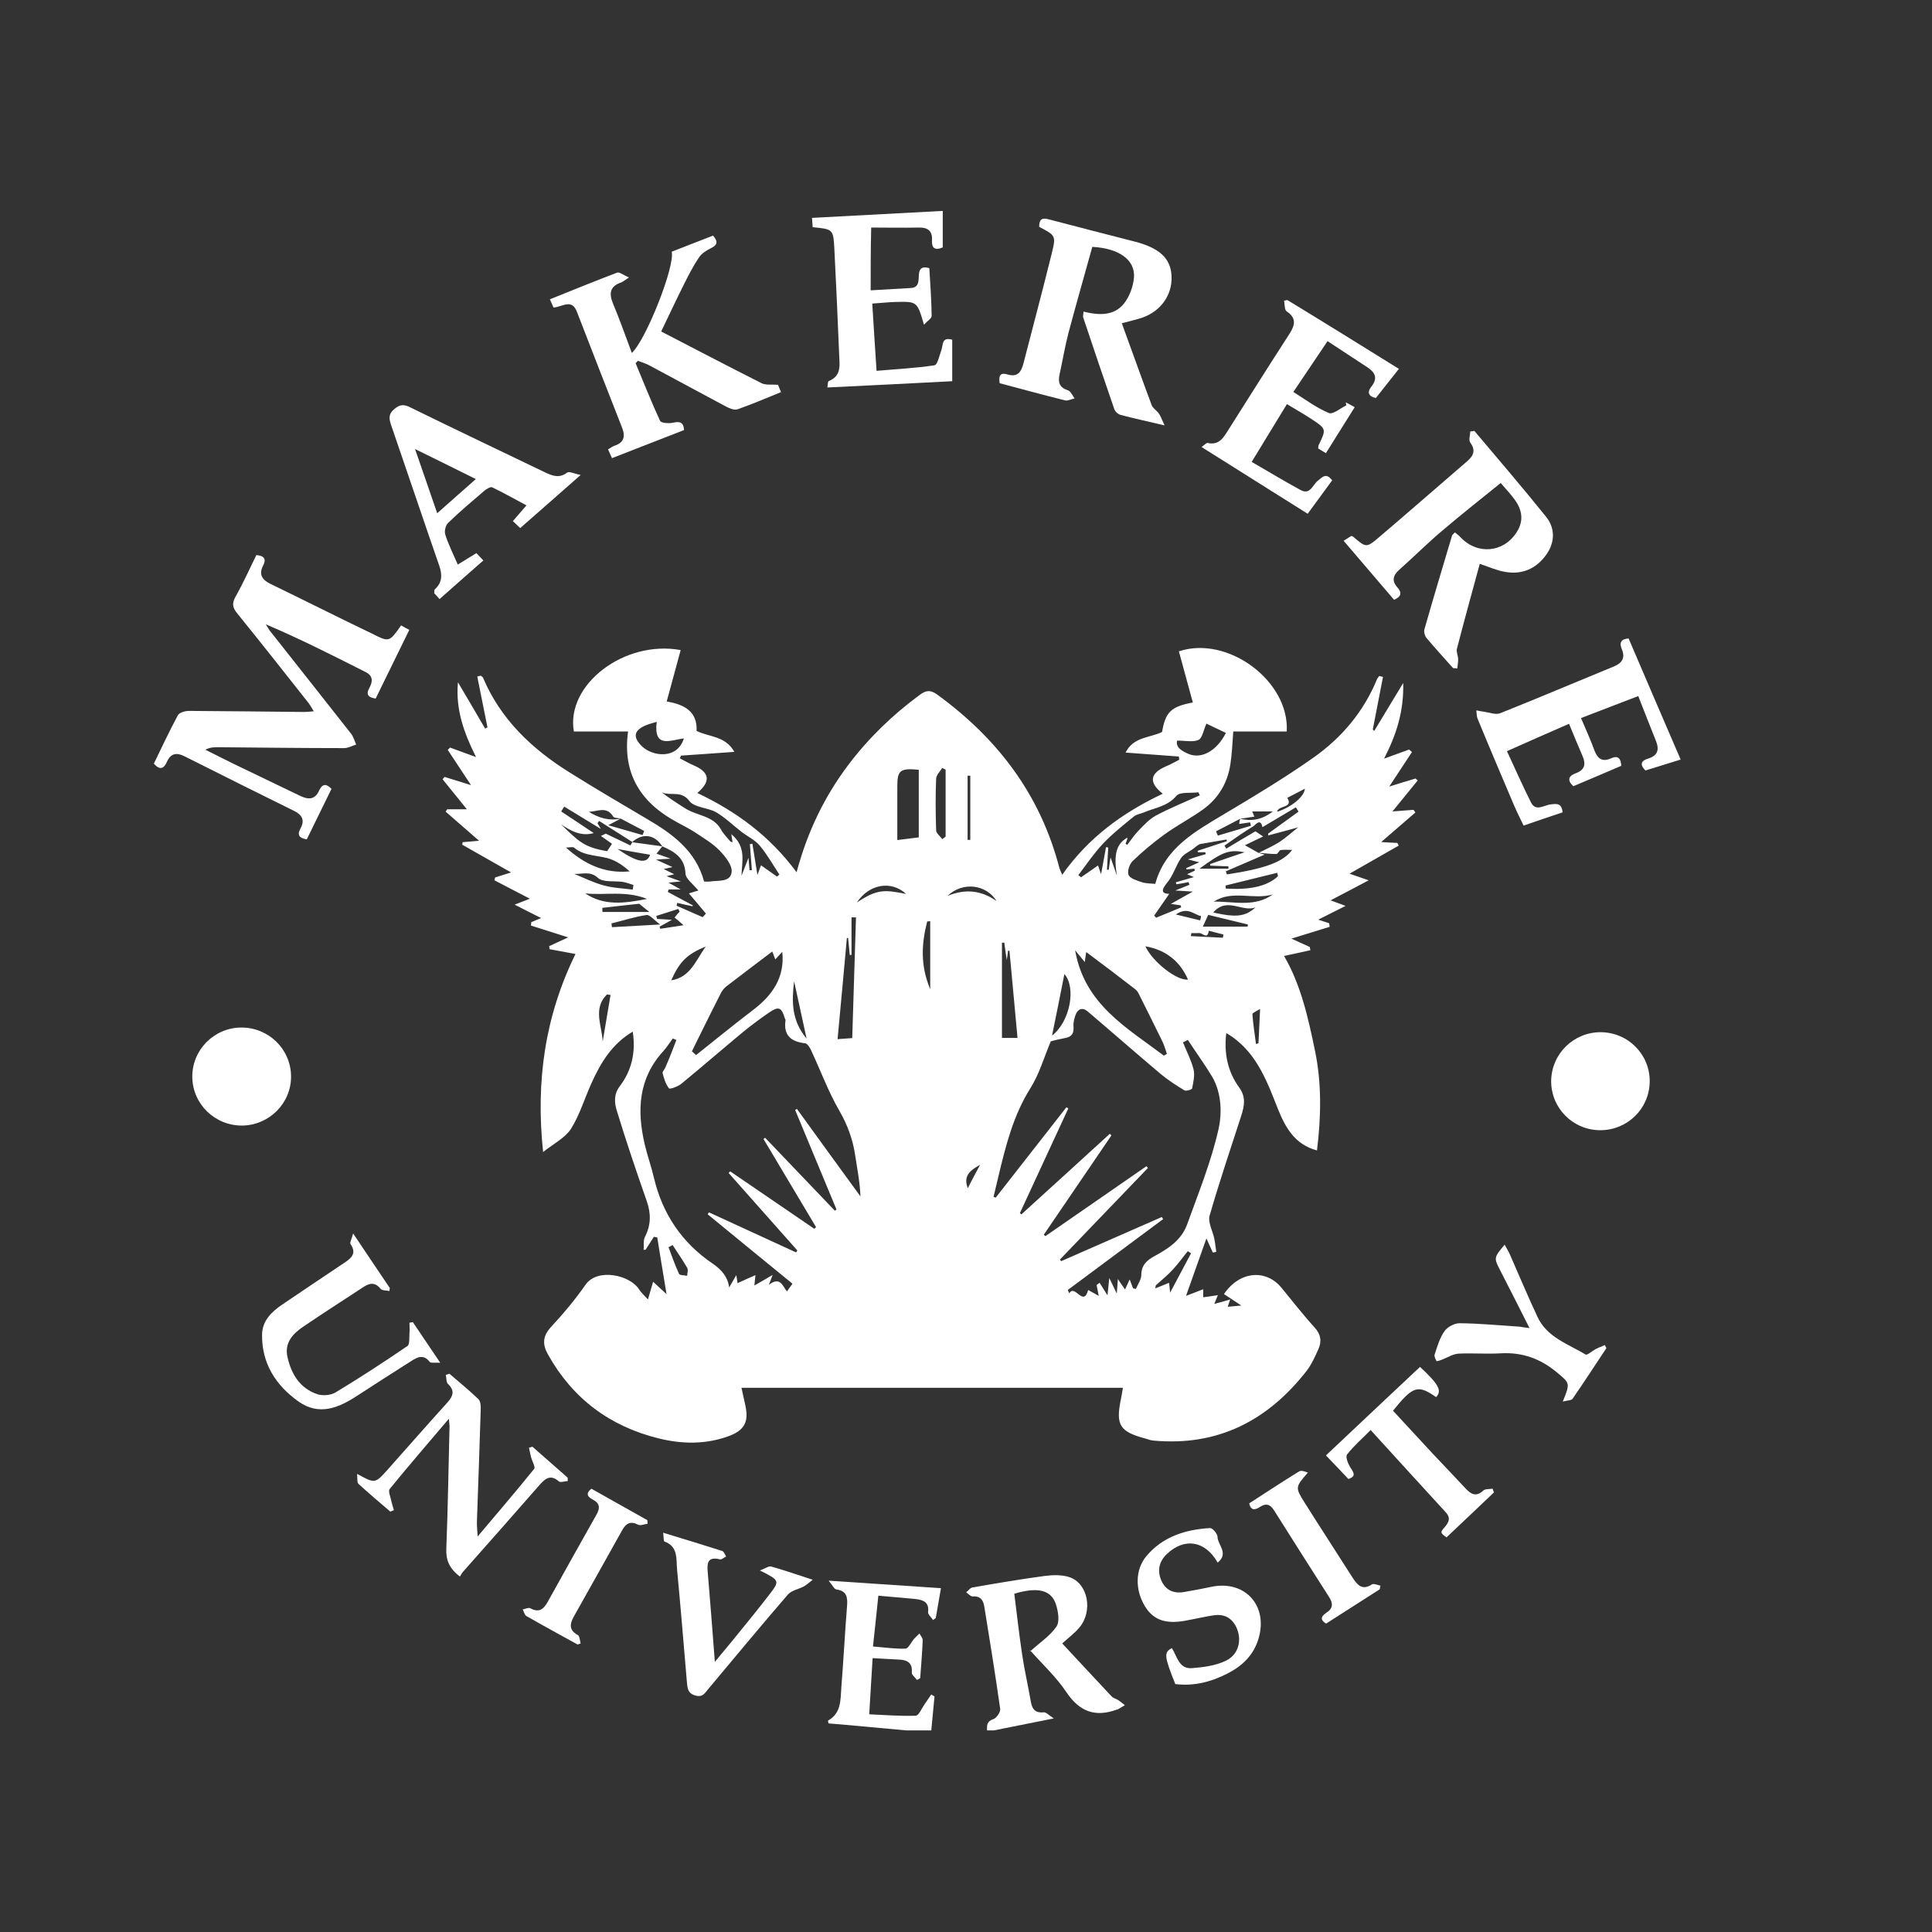 <?xml version="1.0" encoding="utf-8"?>
<!-- Generator: Adobe Illustrator 27.9.0, SVG Export Plug-In . SVG Version: 6.00 Build 0)  -->
<svg version="1.1" id="Layer_1" xmlns="http://www.w3.org/2000/svg" xmlns:xlink="http://www.w3.org/1999/xlink" x="0px" y="0px"
	 viewBox="0 0 1080 1080" style="enable-background:new 0 0 1080 1080;" xml:space="preserve">
<rect x="0" y="0" width="1080" height="1080" fill="#333333" stroke="none"/>
<style type="text/css">
	.st0{fill:#FFFFFF;}
</style>
<g id="_x34_b0s0u_00000079471839785059269230000012075784206943377071_">
	<g>
		<path class="st0" d="M551.8,967.3c-0.2-2.9-0.1-5.1,3.5-6.3c1.8-0.6,4.1-4,3.8-5.8c-2.7-19.1-5.8-38.2-8.9-57.3
			c-0.6-3.6-2.3-5.8-6.5-5.5c-1.1,0.1-2.4-1.5-3.6-2.3c1.2-0.9,2.2-2.5,3.5-2.7c13.3-2.3,26.7-4.6,40.1-6.4c4.6-0.6,9.7-0.8,14,0.6
			c10.5,3.4,13.5,19,5.6,28.3c-2.6,3.1-5.9,5.5-9.5,8.8c9.2,9.9,18.4,19.8,27.6,29.6c1,1,2.6,1.4,3.9,2.2c1.2,0.8,2.3,1.8,3.5,2.7
			c-1.3,0.8-2.7,1.6-4,2.4c-0.2,0.1-0.4,0-0.6,0.1c-12,4.4-20.8,1.1-28.1-9.8c-5.7-8.5-13.4-15.6-20.3-23.4
			c-0.2-0.3-0.2-0.8,0.1,0.6c5.5-5,11.2-8.7,14.7-13.9c1.9-2.8,0.9-8.5-0.3-12.3c-2.7-8.2-10.2-9.9-23.3-6
			c1.4,11.3,2.7,22.7,4.4,34.1c1.3,8.7,3.3,17.3,4.8,26c0.7,4.1,2.2,6.7,7.2,6.2c1.4-0.2,2.9,1.7,5.7,3.4
			c-12.7,2.5-23.1,4.6-33.5,6.7C554.4,967.3,553.1,967.3,551.8,967.3z"/>
		<path class="st0" d="M506.6,967.3c-12.4-1.1-24.8-2.3-37.2-3.4c-2.1-0.2-4.2-0.3-6.3-0.5c-0.1-0.8-0.3-1.5-0.2-1.6
			c7.4-4.1,6.9-11.5,7.4-18.3c1.2-15.2,2-30.5,3.2-45.7c0.4-4.9-0.1-8.5-6-9.3c-1.2-0.2-2.1-2.3-4.3-4.9c22.2,1.5,42.3,2.8,62.8,4.2
			c-1.1,6.2-2,11.4-2.9,16.7c-0.5,0.4-1,0.7-1.5,1.1c-1-1.5-2.9-3.1-2.8-4.4c0.7-5.4-2.5-6.8-6.7-7.3c-6.8-0.7-13.6-1.2-21.1-1.9
			c-1,9.6-1.9,18.5-3,28.4c6.4,0.5,12.4,1.4,18.2,1.2c1.6-0.1,3.1-3.5,4.7-5.4c1-1.1,2.1-2.1,3.1-3.1c0.6,1.3,1.9,2.6,1.8,3.9
			c-0.3,7.1-0.9,14.1-1.4,21.1c-0.6,0.3-1.2,0.7-1.8,1c-1-1.4-3-2.9-2.9-4.1c0.5-5.6-2.6-7.1-7.3-7.3c-4.5-0.2-9-0.5-14.6-0.8
			c-0.6,10.4-1.2,20.4-1.9,31.4c9,0.4,17.5,1.1,26,0.8c1.7-0.1,3.3-4,4.8-6.2c1.3-1.9,2.6-3.8,3.9-5.7c0.6,0.4,1.2,0.8,1.8,1.1
			c-0.6,6.3-1.2,12.6-1.8,19C516.1,967.3,511.3,967.3,506.6,967.3z"/>
		<path class="st0" d="M351.1,408.9c-10.7,0-20.6,0-30.3,0c-4.6-26.1,28.1-51.3,59.7-45.5c-2.6,9.5-5.1,18.9-7.8,28.7
			c9.4,1.7,17.2,5.2,16.7,16.5c7.1,3.5,16.1,2.7,21.1,11.7c-10.5,0.8-20.1,1.4-29.8,2.1c-0.2,0.5-0.5,1-0.7,1.5
			c2.6,1.3,5.2,2.9,7.9,4c8.8,3.8,9.6,8.9,1.9,15.4c21.8,10.3,40.6,24.1,55.5,44.3c6-22.5,15.5-42.2,28.9-60
			c11.4-15.1,24.8-28,40-39.2c3.5-2.6,6-2.8,9.6-0.2c33.9,24.6,57.8,56.1,68.4,97c0.3,1,0.8,1.9,1.6,3.8
			c14.6-20.8,33.9-34.8,56.2-45.3c-8.1-6.3-7.2-11.5,2-15.4c2.5-1,4.8-2.4,7.2-3.6c-0.1-0.6-0.1-1.2-0.2-1.8
			c-9.6-0.7-19.2-1.4-29.8-2.2c4.4-8.9,13.7-8.2,20.4-11.5c1.9-11.2,5-14.2,17.2-16.5c-2.6-9.6-5.2-19.1-7.8-28.6
			c27.3-9.1,61.9,16.6,60.3,44.8c-9.9,0-19.9,0-29.9,0c-0.5,6.5-0.7,12.5-1.6,18.3c-1.6,10.5-6.7,19.1-15.3,25.3
			c-7,5-14.7,9-21.6,14c-6.2,4.5-12.2,9.5-17.7,14.8c-1.8,1.7-3.2,5.8-2.3,7.8c0.8,2,4.6,3.1,7.2,4c2.2,0.8,4.6,0.7,7.7,1
			c5.5-20.3,22.5-29.4,39-39.3c16.8-10,33.6-20.1,49.6-31.4c15.7-11.1,27.9-25.6,35.3-43.6c0.3-0.7,0.9-1.3,1.3-1.9
			c0.7,0.2,1.4,0.3,2.1,0.5c-1.9,9.8-3.8,19.6-5.7,29.4c0.3,0.3,0.5,0.5,0.8,0.8c5.1-8.4,10.2-16.9,16.2-26.8
			c0.4,15.7-3.7,28.7-10.7,42.3c5.4-2,9.7-3.5,14-5.1c0.5,0.5,1.1,0.9,1.6,1.4c-4.2,6.4-8.4,12.8-12.7,19.3c4.7-1.5,9.7-3,14.7-4.5
			c0.4,0.4,0.8,0.7,1.2,1.1c-4.7,5.8-9.4,11.5-14.1,17.3c3.7-0.3,7.7-0.6,11.8-0.9c0.3,0.5,0.7,1,1,1.5
			c-6.3,5.4-12.6,10.9-19.1,16.5c2.9,0.2,6,0.4,9,0.5c0.3,0.5,0.5,1,0.8,1.5c-9.1,5.2-18.2,10.4-27.5,15.7c3,1,6.1,2.1,10.7,3.7
			c-7.7,4.1-14.2,7.5-21.3,11.2c2.4,0.9,4.5,1.7,8.4,3.1c-6,3-10.8,5.4-15.3,7.7c1.9,0.6,4,1.3,6.1,2c0.1,0.7,0.2,1.3,0.3,2
			c-7,2.2-14,4.3-21.4,6.6c3.5,1.6,6.9,3.1,10.3,4.7c0.1,0.6,0.2,1.2,0.3,1.8c-4.9,1.1-9.8,2.1-14.7,3.2c9.5,16.3,13.5,34.7,17.3,53
			c3.8,18.4,3.4,37,1.1,55.7c-12.3-3.3-17.5-12.5-21.8-23.1c-5.9-14.9-11.4-30.2-25.3-40.2c-1-0.7-2-1.3-3.6-2.3
			c-1.4,11.6,0.9,21.7,7.2,30.4c3.9,5.4,2.9,10.3,1.2,15.7c-6,18.6-12.3,37.1-17.7,55.9c-1.1,3.7,1.7,8.6,2.6,12.9
			c0.5,2.4,0.7,4.9,1.1,7.4c-0.6,0.1-1.2,0.3-1.9,0.4c-1-2.2-2.1-4.5-3.6-7.9c-4.1,11.4-7.6,21.5-11.4,32.1c3-1.1,6.2-2.4,9.6-3.7
			c0,1.5,0,2.9,0,4.5c2.7-0.4,5.2-0.7,8.2-1.2c-0.7,1.8-1.3,3.1-2,4.9c3-0.8,5.6-1.5,8.9-2.5c-0.5,1.5-0.9,2.5-1.4,4.1
			c2.1-0.2,3.9-0.4,7.6-0.7c-4.2-2.8-7.1-4.7-9.7-6.4c8.9-13.1,23.6-13.9,32.1-3.6c6.2,7.5,12.1,15.2,18.6,22.3c3.6,4,4,7.9,2,12.3
			c-1.9,4.1-3.7,8.3-6.4,11.8c-21.7,27.9-49.7,42.4-85.7,39.1c-1.5-0.1-2.9-0.7-4.4-1.1c-14.5-3.9-16.8-7.5-13.8-22.1
			c0.4-1.9,0.7-3.8,1.1-6.3c-71,0-141.9,0-213.2,0c0.7,3.4,1.4,6.5,2.1,9.6c2.1,9.3-0.3,14.2-9.5,17.5c-12.7,4.6-25.8,4.4-38.8,1.2
			c-27.3-6.7-48.1-22.2-61.9-46.8c-3.3-5.8-3.1-10.4,1.7-15.6c6.9-7.4,13.4-15.2,19.2-23.5c6.7-9.6,24.9-5.4,29.9,2.5
			c1.2,1.9,2.9,3.4,5,5.7c1.2-4,1.9-6.6,2.9-9.9c2.2,2.1,4.1,3.8,7.5,6.9c-2-11.9-3.6-21.8-5.2-31.7c-0.6-0.1-1.2-0.2-1.9-0.3
			c-1.5,2.4-3.1,4.8-4.6,7.2c-0.4,0-0.8,0-1.1,0.1c0.2-2.4-0.3-5.2,0.7-7.2c3.4-6.6,3.5-12.9,1.1-19.9
			c-5.9-16.8-11.6-33.7-16.8-50.7c-1.3-4.4-1.9-9.1,1.8-13.9c6.5-8.6,8.9-18.8,7.1-30.3c-11.5,6.8-17.9,17.3-23,28.7
			c-3.9,8.5-6.6,17.8-11.5,25.6c-3.2,5-9.4,8.1-15.6,13c-4.2-39.8,1.1-76,18.1-110.7c-4.4-0.8-9.4-1.8-14.5-2.7
			c-0.1-0.6-0.1-1.2-0.2-1.7c3.4-1.6,6.9-3.2,10.6-4.9c-7.2-2.3-14-4.4-20.8-6.6c0.1-0.6,0.1-1.3,0.2-1.9c1.7-0.7,3.5-1.5,5.5-2.3
			c-4.6-2.3-9-4.5-14.8-7.5c4.1-1.6,6.4-2.5,8.5-3.3c-6.5-3.4-13.1-6.8-19.8-10.3c0.1-0.5,0.2-1.1,0.4-1.6c2.8-0.9,5.5-1.7,8.9-2.8
			c-9.3-5.3-18.3-10.4-27.3-15.5c0.1-0.5,0.2-0.9,0.2-1.4c3-0.3,6-0.5,9.2-0.8c-6.3-5.5-12.5-10.9-18.7-16.3
			c0.3-0.4,0.6-0.9,0.9-1.3c3.5,0,7,0,11,0c-4.8-5.9-9.2-11.4-13.6-16.8c0.4-0.4,0.7-0.8,1.1-1.3c5,1.5,9.9,3.1,14.8,4.6
			c-4.4-6.7-8.7-13.2-13-19.7c0.4-0.4,0.9-0.9,1.3-1.3c4.5,1.6,9,3.3,14.5,5.3c-6.8-13.6-11.5-26.7-10.1-41.8
			c5.4,9.1,10.3,17.5,15.2,25.9c0.4-0.2,0.8-0.5,1.3-0.7c-1.9-9.5-3.8-18.9-5.7-28.4c0.6-0.2,1.3-0.3,1.9-0.5
			c0.4,0.4,1.1,0.6,1.3,1.1c9.9,23.4,27.4,39.9,48.4,53c14.2,8.9,28.7,17.4,43.1,25.9c14.4,8.4,27.5,17.9,32.1,35.1
			c1.4,0,2.3,0.1,3.1,0c4.7-0.8,11.7,0.6,12.3-5.4c0.4-3.8-3.7-8.8-6.9-12.1c-3.8-3.9-8.8-6.8-13.4-9.9c-3.2-2.1-6.7-3.8-10.1-5.7
			C358.5,449,347.8,432.8,351.1,408.9z M693.3,457.7c-4.5,2.3-9,4.7-13.5,7c0.3,0.8,0.6,1.6,1,2.4c6.2-1.8,12.3-3.7,18.5-5.5
			c-0.2-0.6-0.3-1.3-0.5-1.9c-2.1,0.3-4.2,0.6-6.1,0.9C692.8,459.4,693,458.5,693.3,457.7c6.3,1.5,12.2,0.6,18.2-4.1
			c-4.6,0-8,0-11.5,0c0.3,0.8,0.7,1.8,1.2,2.9C698.3,456.9,695.8,457.3,693.3,457.7z M347,457.6c-1.4-0.4-3.6-0.2-4.2-1.1
			c-3.7-6.1-8.9-2.8-13.6-2.7C334.7,457.3,340.6,459,347,457.6c-1.6,0.8-3.3,1.8-7,3.7c7.4,2.1,13.3,3.8,19.2,5.5
			c0.3-0.8,0.6-1.5,0.9-2.3C355.8,462.3,351.4,459.9,347,457.6z M338.6,466c4.6,2.2,9.2,4.4,13.8,6.6c0.4-0.6,0.7-1.3,1.1-1.9
			c-6.2-3.9-12.4-7.9-18.6-11.8c-0.3,0.4-0.6,0.8-0.9,1.3c0.6,1.1,1.3,2.1,1.9,3.2c-6.8-4.2-13.7-8.3-20.5-12.5
			c-0.6,0.9-1.1,1.8-1.7,2.7c6.1,4,12.2,8.1,18.2,12.1c-6.9,2-12.7-1.1-18.3-4.9c9.7,9.4,12.8,12.9,25.8,15c1.2-1.8,2.1-3.2,2.7-4.1
			c-2-1.4-4.1-2.9-6.2-4.4C336.9,466.9,337.7,466.4,338.6,466z M370.2,473.1c-4-6.3-10.6-7.9-16.9-2.3
			C358.9,471.6,364.6,472.3,370.2,473.1c-1.1,1.4-2.1,2.8-3.2,4.1c2,0.7,4.2,1.5,7.9,2.8c-3.3,0.2-5,0.3-8.2,0.5
			c3.8,1.7,6.2,2.8,9.2,4.2c-1.9,0.4-3.1,0.7-4.9,1.1c2.2,1.1,3.9,1.9,5.9,2.9c-1.6,0.4-2.5,0.6-4.3,1.1c3.1,1.1,5.3,1.9,8,2.9
			c-2.3,0.2-4.1,0.4-6.9,0.7c2.9,1.6,4.8,2.7,6.8,3.8c-2.2,0-4.5,0-6.7,0c-0.2,0.5-0.4,0.9-0.5,1.4c4.7,2.5,9.3,5,14,7.5
			c-0.1,0.2-0.1,0.3-0.2,0.5c-2.8-0.6-5.7-1.2-8.5-1.9c-0.1,0.5-0.3,1.1-0.4,1.6c4.9,2.1,9.7,4.3,14.6,6.4c0.6-0.7,1.2-1.3,1.8-2
			c-3.2-3.8-6.3-7.6-9.5-11.3c1.6-0.5,3.3-1,5.3-1.6c-2.9-3.6-7.1-6.5-7.2-9.5C382.8,479.5,377.1,476.1,370.2,473.1z M701.8,464.7
			c1.4,0.9,2.8,1.9,4.3,2.9c-2.6,1.2-5.8,2.8-10.2,4.9c3,1.7,5.4,3,7.7,4.3c1.6,0.4,3.1,0.9,3.4,0.9c-6.9,3-14.3,6.2-21.8,9.4
			c0.2,0.6,0.5,1.1,0.7,1.7c21.6-3.3,31.5-7,36.4-13.7c-2.2,0-4.4-0.2-6.4,0.1c-0.9,0.2-1.6,2.2-2.4,2.2c-3.3,0-6.6-0.4-9.8-0.7
			c3.9-2,7.9-3.7,11.5-6c3.4-2.2,6.4-5,10.5-8.2c-6.5,1.8-11.6,3.1-16.7,4.5c0-0.3-0.1-0.7-0.1-1c5.7-4.1,11.3-8.2,17-12.3
			c-0.5-0.8-1-1.6-1.5-2.4c-6.2,3.7-12.5,7.4-18.7,11.1c-1-5.3-3.9-1.3-5.1-0.5c-5.5,3.3-10.8,7.1-16.1,10.8c0.3,0.6,0.7,1.1,1,1.7
			C690.8,471.2,696.3,467.9,701.8,464.7z M378.1,581.4c-0.7-0.3-1.3-0.6-2-0.9c-1.8,2.4-3.3,4.9-5.3,7.1
			c-13.9,15.2-14.8,32.9-10.5,51.7c1.5,6.5,3.8,12.8,5.3,19.3c4.8,20.1,15.7,36.2,32.7,47.7c5.1,3.5,8.5,7.4,9.3,13.4
			c1.3-2.2,2.4-4.2,4-6.9c0.4,2.4,0.6,3.9,0.7,4.5c3-1.4,6.1-2.8,10-4.5c-0.3,3.1-0.5,4.5-0.6,5.8c3.2-1.8,6.1-3.5,10.2-5.9
			c-1,2.7-1.4,3.8-2.1,5.5c6.6-5,7.8,1.1,10.1,3.7c0.9-1.3,1.9-2.6,3.1-4.3c-15.8-12.9-31.6-25.8-47.4-38.8c0.2-0.4,0.5-0.8,0.7-1.1
			c16.2,7.5,32.5,14.9,48.7,22.4c0.2-0.4,0.5-0.7,0.7-1.1c-12.8-14.4-25.6-28.9-38.4-43.3c0.3-0.3,0.6-0.6,0.9-0.9
			c15.7,10.7,31.4,21.4,47,32.1c0.3-0.3,0.6-0.6,1-0.9c-9.8-16.4-19.6-32.9-29.4-49.3c0.3-0.2,0.6-0.5,0.9-0.7
			c13,13.6,26,27.2,39,40.8c0.3-0.2,0.6-0.5,0.9-0.7c-7.7-18.5-15.4-37.1-23.1-55.6c0.3-0.2,0.7-0.4,1-0.6
			c11.8,16.3,23.6,32.6,35.5,48.9c-0.3-8-1.8-15.3-2.9-22.7c-1.3-9-4.3-17.2-8.9-25.2c-6.2-10.7-10.5-22.5-15.8-33.8
			c-0.7-1.6-2.1-3.8-3.4-3.9c-7.8-0.9-12.1-4.4-10.9-12.8c0.1-0.4-0.2-0.8-0.4-1.2c-1.8-6.1-3.4-6.8-8.6-3.3c-5,3.4-9.8,7-14.5,10.8
			c-11.7,9.7-23.1,19.6-34.8,29.2c-1.9,1.5-6.3,3.1-6.8,2.5c-1.9-2.3-2.8-5.5-3.6-8.5c-0.2-0.9,1.2-2.2,1.6-3.3
			C374.2,591.6,376.1,586.5,378.1,581.4z M664,581.3c-0.9,0.5-1.8,0.9-2.7,1.4c2,5,4.6,9.9,5.9,15.1c0.8,3.3-0.1,7.1-0.8,10.6
			c-0.1,0.7-3.4,1.7-4.3,1.1c-4.5-2.7-9-5.6-13.1-9c-13.8-11.6-27.3-23.5-41.1-35.2c-2.9-2.4-5.4-1.2-6.6,1.9
			c-0.8,2.1-1.4,4.6-1.2,6.9c0.3,3.8-1.3,5.6-4.8,6.2c-2.8,0.5-5.7,1.2-7.9,1.8c-3.8,9-6.4,18.3-11.4,26.2
			c-9.6,15.3-13.8,32.2-17.9,49.4c-0.9,3.8-1.8,7.6-2.7,11.3c0.4,0.2,0.8,0.3,1.2,0.5c13.2-16.8,26.3-33.7,39.5-50.5
			c0.4,0.2,0.7,0.4,1.1,0.6c-9,19.5-18.1,39.1-27.1,58.6c0.3,0.2,0.6,0.4,0.9,0.6c16.5-15,33-30,49.4-45c0.3,0.3,0.6,0.6,0.9,0.9
			c-12.6,18.5-25.2,37-37.8,55.5c0.3,0.3,0.6,0.5,0.9,0.8c18.8-13,37.7-26.1,56.5-39.1c0.3,0.3,0.5,0.7,0.8,1
			c-16.4,17.1-32.8,34.1-49.2,51.2c0.2,0.3,0.5,0.6,0.7,0.9c18.8-8.2,37.5-16.5,56.3-24.7c0.2,0.4,0.4,0.8,0.7,1.2
			c-17.8,13.2-35.5,26.4-53.3,39.6c0.3,0.6,0.5,1.3,0.8,1.9c3.2-5.5,7.9,8,10.6-1.9c1.8,1,3.5,2,5.9,3.3c-0.5-2.7-0.9-4.4-1.2-6.1
			c0.6-0.4,1.1-0.8,1.7-1.2c1.2,2,2.5,3.9,4.4,7c0.4-3.8,0.6-6.1,1-9.7c1.7,3.5,2.7,5.6,4.2,8.7c0.2-3.1,0.4-5.1,0.6-8.1
			c1.7,2.4,2.7,4,4,5.8c0.9-2,1.6-3.5,2.6-5.6c0.8,2.1,1.3,3.5,1.9,5c0.5,0.1,1,0.2,1.6,0.3c1-2.5,2.9-5.1,3-7.6
			c0-5.6,2.9-8.3,7.5-10.8c7.6-4.1,15-9,18.1-17.6c6.3-17.5,13.4-34.9,17.5-53c2.1-9.1,1.8-20.2-3.3-29.3
			C673.4,594.9,668.5,588.2,664,581.3z M386.8,587.7c0.8,0.7,1.5,1.4,2.3,2.1c10.5-8.3,20.9-16.9,31.6-25
			c11-8.3,18.1-18.3,16.6-32.7c-1.1,1.2-2.4,2.6-3.9,4.2c-0.8-2.1-1.4-3.7-1.7-4.4c-8.8,6.7-17.4,13.1-25.8,19.6
			c-1.2,1-2.3,2.4-3,3.8c-4.1,8-8,16-12,24C389.5,582.2,388.1,584.9,386.8,587.7z M650.6,590.1c0.6-0.3,1.2-0.7,1.7-1
			c-0.8-2.2-1.4-4.6-2.4-6.7c-4.4-9-8.9-18-13.4-27c-0.5-1.1-1.4-2.1-2.4-2.8c-8.9-6.9-17.9-13.7-26.9-20.4c-0.2,1-0.4,2.8-0.8,5.6
			c-2.1-2.5-3.4-4.2-5.4-6.6C606.2,561.4,629.9,574.5,650.6,590.1z M513.6,430.3c-10.5-1-12,0.3-12,9.4c0,3.9,0,7.7,0,11.6
			c0,6.1,0,12.2,0,18.3c4.8-0.6,8.3-1,12-1.5C513.6,455.5,513.6,443.1,513.6,430.3z M629.2,471.6c0.3,0.2,0.6,0.5,0.9,0.7
			c2-2.5,3.7-5.2,5.9-7.5c3.1-3.2,6.2-6.7,10-8.8c8-4.3,16.5-7.7,24.7-11.4c-0.3-0.6-0.5-1.1-0.8-1.7c-4.2,0.6-10.3-0.4-12.3,2
			c-5.1,6-12,6.6-18.3,9.3c-1.7,0.7-3.9,1-5.3,2.1c-6,4.9-12.1,9.7-17.4,15.3c-5.1,5.4-9.3,11.7-13.8,17.6c0.5,0.4,1,0.8,1.5,1.2
			c3.1-2.1,6.2-4.3,9.5-6.6c0.7,1.9,1.2,3.5,1.7,4.9c0.9-5,1.9-10.1,2.8-15.2c0.4,0.1,0.8,0.2,1.2,0.3c-0.2,4.1-0.5,8.2-0.7,12.4
			c0.3,0,0.7,0,1,0c0.2-1.8,0.5-3.6,1-6.9c1.5,4.3,2.5,7.2,3.5,10c-1.8-11.8-0.3-17.6,6-21.1C630.1,469.4,629.7,470.5,629.2,471.6z
			 M414.5,489.6c1.2-3.1,2.4-6.2,3.9-10.1c0.3,3,0.4,5,0.6,7c0.4,0,0.8-0.1,1.3-0.1c-0.4-4.8-0.7-9.7-1.1-14.5
			c0.5-0.1,1-0.1,1.4-0.2c0.9,5.8,1.9,11.5,2.8,17.4c0.7-2,1.4-3.9,2-5.4c3.1,2.2,6,4.3,8.9,6.3c0.5-0.4,1-0.7,1.4-1.1
			c-3.6-5.4-6.8-11.2-11-16.2c-2.7-3.2-6.8-5.1-10.2-7.7c-4.7-3.6-9-7.9-14.1-10.9c-4.7-2.7-12.2-2.6-15-6.3
			c-4.6-6.2-10.6-2.6-15.5-4.9c4.2,3.3,8.6,6.1,13,8.9c6.6,4.3,15.8,4,20.2,12c1.3,2.4,3.4,4.4,5.2,6.6c0.2,0.2,0.6,0.2,1.2,0.4
			c-0.2-1.2-0.4-2.3-0.7-4.5C417.4,473.4,414.7,481.6,414.5,489.6z M657.6,494.3c-0.1-0.4-0.2-0.8-0.3-1.1c3-0.9,6-1.7,10.1-2.9
			c-2-0.8-2.7-1.2-3.8-1.6c1.5-0.7,2.9-1.3,4.3-2c-0.1-0.4-0.2-0.7-0.3-1.1c-1.4,0.1-2.9,0.3-4.3,0.4c-0.1-0.2-0.1-0.5-0.2-0.7
			c2.2-1,4.4-2,7.3-3.3c-2-0.5-3.4-0.8-6.4-1.6c4.4-1.3,7.2-2.1,10-2.9c-0.1-0.4-0.1-0.8-0.2-1.1c-1.4,0-2.8,0-4.2,0
			c0-0.3-0.1-0.6-0.1-0.8c5.5-1.8,10.9-3.6,16.4-5.4c-0.1-0.3-0.2-0.6-0.3-0.9c-4.7,0.8-9.4,1.6-14,2.4c-1.5,0.1-2.9,1.5-4.5,2.7
			c-2.3,1.8-5.4,3-6.9,5.3c-2.9,4.2-4.3,9.5-7.5,13.4c-3.8,4.6-3.5,6.4,0.9,6.6c-2.5,3.6-5.5,7.9-8.4,12.1c0.4,0.4,0.7,0.8,1.1,1.2
			c4.7-1.9,9.3-3.8,14-5.8c-0.1-0.4-0.2-0.7-0.3-1.1c-1.5-0.2-3.1-0.5-5.5-0.8c4.2-2.4,7.5-4.2,12.3-6.9c-4.5-0.3-6.8-0.4-9.8-0.6
			c3.1-1.3,5.5-2.2,7.9-3.2c-0.2-0.5-0.3-1-0.5-1.5C662.2,493.6,659.9,494,657.6,494.3z M478.5,512.8c-0.8,0-1.7,0-2.5,0
			c0,7,0,14,0,21c-0.3,0-0.7,0-1,0c-0.3-3.2-0.6-6.4-0.9-9.5c-0.2,0-0.4,0.1-0.7,0.1c-1.7,18.8-3.4,37.6-5.2,56.5
			c2.8-0.2,5.5-0.4,8.2-0.6C477.1,557.7,477.8,535.2,478.5,512.8z M561.4,526.9c-0.4,0-0.9,0.1-1.3,0.1c0,17.8,0,35.6,0,53.2
			c2.9,0,5.5,0,8.7,0c-1.5-16.1-3-32.4-4.5-48.7c-0.3,0-0.5,0-0.8-0.1c-0.2,1.7-0.4,3.5-0.7,5.3
			C562.3,533.4,561.8,530.2,561.4,526.9z M367.1,403.5c-2.6,0.8-4.2,1.2-5.7,1.8c-7.2,2.9-7.9,6.8-2.3,12.1
			c5.9,5.5,19.5,7.2,23.2-4.6C375.2,413.5,365.2,418.9,367.1,403.5z M685.3,409.7c-4.4-2.1-8.3-3.9-10.9-5.2
			c-1.7,3.8-2.3,8.1-4.4,9.1c-3.1,1.4-7.3,0.4-12,0.4c-0.9,3.9,2.8,5.9,6.3,7.4C671.5,424.5,680.1,419.9,685.3,409.7z M526.8,469.1
			c0.6-0.5,1.2-1,1.8-1.4c0-12.5,0-25,0-37.5c-0.6-0.3-1.3-0.6-1.9-0.9c-1.2,2-3.3,3.9-3.4,6c-0.4,9.6-0.3,19.3,0,28.9
			C523.4,465.9,525.6,467.5,526.8,469.1z M316.4,473.8c10.2,9.2,21.6,14.7,35.6,13.3c-3-2.7-6.2-5-9.8-6.5c-6.8-2.8-15-1.5-21.2-6.7
			C320.2,473.2,318,473.8,316.4,473.8z M640.3,529c3.9,8.6,17.5,19.3,23.8,18.6C659.5,537,651.3,530.9,640.3,529z M588.1,578.9
			c10.1-7.8,13.6-26.9,6.9-34.4C592.8,555.8,590.5,567.2,588.1,578.9z M327.1,499.4c10.6,7.1,21.9,5.6,34.6,3.1
			C349.7,497.7,338.2,500.6,327.1,499.4z M685.1,495c0,0.6,0.1,1.2,0.1,1.7c13.6,0.9,23.3-1.3,29.2-6.9c-0.1-0.6-0.3-1.2-0.4-1.9
			C704.3,490.3,694.7,492.6,685.1,495z M678.6,504c11.2-0.1,22.8,3.3,32.9-4C700.7,503.2,688.8,497.3,678.6,504z M394.5,529.1
			c-10.5,4.4-14.5,8.3-19.3,18.9C385.8,546.4,388.8,537.2,394.5,529.1z M520,514.9c-0.6,0.1-1.1,0.2-1.7,0.2
			c-3.1,12.2-4,24.3,1.7,37.9C520,539.1,520,527,520,514.9z M646.1,718.5c-0.1,0.6-0.2,1.1-0.3,1.7c2.5-1,5.1-2,7.7-3.1
			c0.2,1.6,0.4,3.1,0.6,5.5c4.2-7.9,8-15,11.7-22c-0.6-0.4-1.2-0.8-1.8-1.2c-2.8,3.4-5.3,7-8.3,10.2
			C652.8,712.8,649.4,715.5,646.1,718.5z M363,509.8c-2-1.6-3.8-3.1-5.7-4.6c-6.7,0.7-13.6,1.5-20.6,2.3c0,0.8,0,1.6,0.1,2.3
			C345.6,509.8,354.3,509.8,363,509.8z M321,488.5c5.4,2.2,10.7,4.9,16.3,6.4c5.3,1.5,11,1.7,16.4,2.4c0.1-0.9,0.3-1.7,0.4-2.6
			c-1.9-0.6-3.8-1.3-5.8-1.7c-4.8-0.7-11.2,0.4-14.1-2.3C329.8,486.7,325.5,488.8,321,488.5z M341.8,516.2c0.1,0.7,0.2,1.4,0.3,2.1
			c8.4-0.5,16.8-0.9,26.9-1.5c-3.6-2.7-5.9-5.6-7.6-5.3C354.8,512.5,348.3,514.6,341.8,516.2z M672.4,518c8.7,0,16.8,0,25,0
			c0.1-0.4,0.1-0.8,0.2-1.2c-7.7-1.9-15.3-3.7-22.2-5.4C674.4,513.5,673.7,515.2,672.4,518z M695.8,476.4
			c-8.9-1.6-12.3-0.3-25.3,9.2c5.7,0,11,0,16.2,0c0-0.4,0-0.8,0-1.3c-3.4-0.1-6.8-0.3-10.2-0.4c0-0.3,0-0.6,0-0.9
			C683,480.7,689.4,478.6,695.8,476.4z M678.2,510.1c13,2.9,17.9,2.3,23.7-2.9C694.5,510.2,685.9,501.1,678.2,510.1z M542.4,433.6
			c-0.5,0-1,0-1.5,0c0,12,0,23.9,0,35.9c0.5,0,1,0,1.5,0C542.4,457.5,542.4,445.6,542.4,433.6z M336.9,582.3
			c1.5-8.7,2.9-17.4,4.4-26.1c-0.7-0.1-1.3-0.2-2-0.3C331.2,563.8,336.6,573.6,336.9,582.3z M376,696c-0.8,0.4-1.6,0.8-2.3,1.2
			c1.9,5,3.6,10,5.9,14.9c0.4,0.9,3,0.7,4.5,1.1c0.1-1.5,0.7-3.3,0.1-4.4C381.6,704.3,378.7,700.2,376,696z M450.9,580.6
			c-2.6-11.9-4.8-22-7-32.1C442.7,559.3,442.1,570,450.9,580.6z M379.9,509.6c-0.2-0.5-0.5-1-0.7-1.5c-4.1,1.3-8.2,2.6-12.3,3.9
			c0.1,0.6,0.3,1.1,0.4,1.7c2.6,0.1,5.2,0.3,8.3,0.5c-2.7,1.5-4.8,2.6-6.9,3.8c0.1,0.4,0.3,0.8,0.4,1.2c4-0.6,7.9-1.2,13-2
			c-2.1-1.9-3.5-3-5-4.3C378.2,511.5,379,510.5,379.9,509.6z M557.1,503.7c-5.8-9.4-19-11-27.4-2.9
			C539.8,496.7,548.5,497.7,557.1,503.7z M506.5,499.7c-8.3-7.7-20.7-5.5-27.5,4.8C490.5,496.8,494.6,497.4,506.5,499.7z
			 M345.2,474.6c11.5,7.8,16.5,8.4,18.2,3.2C357.3,476.8,351.3,475.7,345.2,474.6z M702.1,583.6c0.5-0.1,0.9-0.3,1.4-0.4
			c0.3-6.1,0.6-12.3,0.9-19.2c-1.9,1.2-4.3,2.2-4.3,2.9C700.5,572.5,701.4,578.1,702.1,583.6z M719.6,446c3.6,5.9-5.1,4-5.7,7.8
			c8.3-2.6,15.4-8.8,15.5-12.9C726.3,442.5,723,444.3,719.6,446z M666,521.6c-0.1,0.6-0.2,1.2-0.3,1.7c6,0.3,11.9,0.6,17.9,0.9
			c0.1-0.6,0.2-1.2,0.3-1.8c-2.7-0.7-5.5-1.4-8.2-2.1c-0.6,5.1-3.4,1.3-5.2,1.3C668.9,521.7,667.4,521.6,666,521.6z M547.9,651.1
			c-4.8,2.8-9.8,5.7-6.9,13.1C543.4,659.5,545.6,655.3,547.9,651.1z M657.3,511.2c5.4,1.3,9.5,2.3,13.6,3.3c0.2-0.8,0.4-1.6,0.5-2.4
			C667.3,511.3,664,506.6,657.3,511.2z"/>
		<path class="st0" d="M224.2,349.6c1.6,0.9,3,1.7,4.6,2.5c-6.4,13-12.6,25.7-18.8,38.4c-3.9-0.6-5.7-2-3.5-6
			c1.8-3.3,2.2-6.6-1.9-8.7c-18.4-9.3-36.7-18.6-56-26.8c0.7,1.1,1.3,2.3,2.1,3.4c15.2,19.3,30.5,38.5,45.6,57.8
			c1.3,1.7,1.9,4,2.8,6c-2.2,0.7-4.5,2-6.7,2c-23.5,0-46.9-0.3-70.4-0.5c-2.3,0-4.6,0-7.2,1.4c5.3,2.6,10.5,5.3,15.8,7.9
			c12.4,6,24.8,11.9,37.2,17.9c4.6,2.2,8.3,2.2,10.6-3c1.8-3.9,4.1-3.9,6.9-0.9c-4.6,9.4-9.2,18.8-13.8,28.2
			c-3.9-0.6-5.7-2.2-3.5-6.1c2.6-4.7,0.7-7.7-3.6-9.8c-20.4-10.1-40.8-20.2-61.2-30.5c-4.5-2.3-7.8-1.7-9.9,3.1
			c-1.7,3.8-3.9,4.8-7.3,1c4.4-9,8.6-18.1,13.4-27c0.8-1.6,4.1-2.5,6.2-2.5c21.5,0.1,43.1,0.4,64.6,0.6c1.5,0,2.9-0.2,5.2-0.4
			c-1.2-1.9-1.9-3.3-2.9-4.6c-13.2-16.7-26.4-33.5-39.8-50c-2.7-3.3-3.2-5.6-1-9.5c4.2-7.4,7.7-15.3,11.6-23.2
			c3.6,0.3,5.9,1.6,3.9,5.6c-2.8,5.3-0.6,8.3,4.2,10.6c19,9.2,37.8,18.7,56.8,27.8C217.6,359.1,217.7,358.9,224.2,349.6z"/>
		<path class="st0" d="M627.1,180.7c5.7,15.6,11.1,30.8,16.7,45.8c0.7,1.8,2.9,3,4.1,4.8c1,1.5,1.6,3.3,3.1,6.5
			c-9.7-2.3-17.2-3.9-24.7-5.9c-1.4-0.4-3-1.9-3.4-3.2c-5.9-17.1-11.7-34.2-17.4-51.3c-0.2-0.7,0.1-1.6,0.2-3.2
			c8.5,2.1,17,2.5,22.6-4.5c3.1-3.9,5.2-9.6,5.6-14.6c0.7-9.9-8.4-16.3-23.3-17.1c-4.4,15.9-9,31.9-13.3,48c-2,7.7-3.3,15.6-5,23.3
			c-1,4.5,0,7.4,4.7,8.9c1.6,0.5,2.5,3,3.7,4.5c-1.8,0.4-3.8,1.5-5.4,1.1c-12.1-3-24.1-6.3-36.5-9.6c-0.4-3.2-0.4-6.3,4.3-4.9
			c5.8,1.7,7.7-1.3,9-6.1c5.3-20.6,10.8-41.1,15.9-61.8c2.4-9.7,2-9.8-7.1-14.6c0-3.6,1-5.4,5.3-4.2c16.2,4.3,32.5,8.4,48.7,12.6
			c1.2,0.3,2.5,0.7,3.7,1.1c11,3.7,16,9.3,16.3,18.3c0.4,10.1-5.8,19.1-15.9,22.8C635.4,178.7,631.8,179.4,627.1,180.7z"/>
		<path class="st0" d="M812.3,373.5c-5-5.6-10.1-11.2-14.9-16.9c-0.9-1.1-1.5-3.2-1.2-4.6c5-17.6,10.3-35.1,15.5-52.6
			c0.2-0.5,0.8-0.9,1.6-1.8c1.2,1,2.3,1.8,3.2,2.8c9.4,9.9,24.1,8.6,31.4-3c4-6.3,3-12.3-1.1-18c-2.2-3.1-4.9-5.9-7.9-9.4
			c-11.4,9.2-22.5,18-33.2,27.1c-8,6.8-15.5,14.3-23.4,21.3c-3.5,3.1-4.5,6.2-1.2,9.9c2.7,3,2.3,5.2-1.8,7
			c-9.1-10.6-18.3-21.4-28.2-33c1.5-0.9,2.8-1.8,4.3-2.7c0.3,0.1,0.8,0.2,1.1,0.5c7.1,6,7.3,6.3,14.3,0.3
			c16.6-14.1,32.9-28.4,49.4-42.6c3.6-3.1,4.8-6.1,1.7-10.4c-1-1.4-0.1-4.1,0-6.2c0.8-0.1,1.5-0.2,2.3-0.3
			c13.4,15.9,27,31.7,40,47.9c5.2,6.4,5.1,14.2,0.3,21.1c-5.7,8.1-13.8,11.6-23.6,9.7c-4.4-0.8-8.6-2.7-13.7-4.4
			c-4.3,15.8-8.7,31.7-12.8,47.6c-0.4,1.7,0.7,3.7,0.7,5.6c0.1,1.8-0.3,3.6-0.5,5.3C813.9,373.6,813.1,373.5,812.3,373.5z"/>
		<path class="st0" d="M434.9,215.1c0.4,0.9,1,2.4,1.7,4.1c-8.4,3.4-16.3,6.8-24.3,9.6c-1.8,0.6-4.5-0.5-6.4-1.5
			c-14.4-7.7-28.8-15.5-43.2-23.2c-1.9-1-4.1-1.6-6.1-2.4c-0.4,0.4-0.9,0.9-1.3,1.3c4.5,10.8,8.8,21.7,13.7,32.3
			c0.6,1.2,4.9,1.5,7.2,1c3.6-0.8,5.9-0.5,6.2,4.1c-13.3,5.2-26.6,10.4-40.3,15.7c-0.7-1.6-1.4-3.1-2.2-4.9c1.4-0.8,2.4-1.6,3.5-2
			c5.3-1.7,6.3-5,4.4-10c-8.5-21.6-16.9-43.2-25.3-64.9c-2.9-7.6-8.1-2.7-13.1-2.4c-0.6-1.4-1.3-3-2-4.6
			c12.9-5.2,25.2-10.2,37.6-14.9c1.3-0.5,3.5,1.4,6.6,2.7c-2.6,1.7-3.5,2.5-4.4,2.8c-6.1,2.1-6.9,5.9-4.6,11.6
			c3.8,9.1,7.1,18.4,10.6,27.8c7.9-7.3,24.2-48.4,22.3-56.6c7.5-2.9,15.1-5.9,23.1-9c2.4,2.8,3.1,5-1.3,7.1c-2.4,1.2-5,2.8-6.5,5
			c-3.1,4.6-5.7,9.6-8.2,14.6c-4.3,8.6-8.4,17.3-13,26.9c19.1,9.9,37.5,19.5,56.1,28.9C428,215.4,431.3,214.8,434.9,215.1z"/>
		<path class="st0" d="M486.7,162.3c8.3-0.5,15.3-0.9,22.4-1.3c4.3-0.2,4.4-3.4,4.5-6.5c0.1-3.6,1-6,5.9-4.6
			c0.5,8.7,1.2,17.7,1.3,26.7c0,1.4-2.4,2.8-4.3,4.9c-3.8-13-3.8-13-15.9-12.7c-4,0.1-8.1,0.6-13,0.9c0.8,12.5,1.5,24.4,2.4,37.6
			c11.2-1,21.9-1.5,32.4-3.1c1.7-0.3,2.7-5.4,3.8-8.4c1.1-2.9,0-7.6,6.1-5.9c0,7.3,0,14.8,0,23.2c-23.3,1.2-46.3,2.4-69.8,3.5
			c0.3-1.7,0.2-3.4,0.8-3.6c7.3-2.9,6-9.2,5.8-14.8c-0.8-19.8-1.7-39.6-2.7-59.3c-0.6-10.8-0.8-10.8-12.1-11.9
			c-0.1-1.6-0.3-3.4-0.4-5.2c24.8-1.3,48.9-2.6,73.1-3.9c0,7.5,0,14.1,0,20.4c-4.8,2-6.2,0-6-3.9c0.3-5.3-2.3-7.3-7.4-7.2
			c-9,0.2-17.9,0-26.6,0C486.7,139.8,486.7,150.5,486.7,162.3z"/>
		<path class="st0" d="M883.8,401.4c2.8,6.6,5.4,12.3,7.5,18.1c1.8,4.7,4.4,6.6,9.3,4.4c4-1.8,5.5,0.2,5.7,4.2
			c-8.9,3.8-17.7,7.6-26.8,11.4c-3.5-3.3-2.9-5.7,1.5-7.3c5-1.9,5.6-5.1,3.6-9.7c-2.5-5.7-4.8-11.4-7.5-17.9
			c-11.7,5.1-22.8,10-34.7,15.3c4.6,10,8.8,19.4,13.4,28.6c2.7,5.4,7.3,1.6,10.8,1.2c3.7-0.5,6.4-0.8,6.9,4.4
			c-6.9,2.3-14,4.7-21.8,7.4c-1.8-3.7-3.6-7.3-5.2-11c-6.9-16.2-13.8-32.4-20.5-48.7c-0.6-1.4-0.5-3.1-0.7-4.7
			c1.5,0.3,3,0.6,4.5,0.8c2.9,0.4,6.4,1.8,8.8,0.8c21.3-8.5,42.5-17.5,63.7-26.2c4.6-1.9,6.3-4.9,4.3-9.6c-1.6-3.8-0.3-5.7,3.8-6
			c9.6,22.4,19.2,44.8,29.1,67.7c-7.2,2.2-13.5,4.2-19.7,6.1c-3.2-3.2-2.6-5.4,1.4-6.6c5.9-1.8,6.4-5.4,4.3-10.4
			c-3.2-7.9-6.3-15.9-9.7-24.6C904.8,393.3,894.7,397.2,883.8,401.4z"/>
		<path class="st0" d="M782,206.2c-4.7,5.9-8.8,11.1-12.9,16.3c-4.7-1.1-4.7-3.6-2.4-6.5c3.6-4.6,2-7.8-2.2-10.6
			c-7.3-4.8-14.6-9.6-22.4-14.7c-6.5,9.7-12.5,18.6-19.1,28.4c6.7,4.2,12.9,8.9,19.9,11.8c2.2,0.9,6.4-2.7,9.7-4.3
			c-0.1-0.6-0.2-1.2-0.3-1.7c1.6,0.8,3.1,1.7,5,2.7c-5.5,8.7-10.7,17-16.1,25.7c-1.7-1-3.1-1.8-4.3-2.6c0.1-0.8,0-1.3,0.1-1.6
			c4.5-9.3,4.6-9.3-4.1-15c-4.1-2.7-8.4-5.1-13.5-8.2c-6.6,10.8-12.9,21.1-19.7,32.3c9.5,5.5,18.3,10.8,27.3,15.7
			c5.4,3,6.8-2.9,9.6-5.1c2.7-2.2,4.7-4.7,8.1-0.3c-4.3,5.9-8.7,11.9-13.7,18.7c-19.6-12.3-39.1-24.6-59.3-37.3
			c1.5-1.1,2.6-2.4,3.4-2.3c6.4,1.5,8.9-3.1,11.5-7.2c11.4-18,22.7-36,34.3-53.9c3.1-4.9,3.9-8.7-1.7-12.5c-1.2-0.8-1-3.9-1.4-5.9
			c0.6-0.1,1.2-0.3,1.8-0.4C740.3,180.3,761.1,193.2,782,206.2z"/>
		<path class="st0" d="M324.6,265.5c-12.4,10.9-22.9,20.2-33.8,29.7c-1.2-1.1-2.5-2.4-4.1-3.9c2.4-2.8,4.6-5.3,7.6-8.8
			c-6.8-3.6-12.9-7.1-19.2-10.1c-0.9-0.4-3.1,0.9-4.3,1.9c-6.9,5.9-13.8,11.7-20.3,18c-1.4,1.3-2.2,4.6-1.6,6.5
			c1.7,5.4,4.3,10.6,7,16.8c3.7-2.3,6.6-4.1,10.4-6.4c1.1,1.1,2.3,2.4,3.9,4.1c-8.4,7.4-16.1,14.1-24.5,21.6c-1.1-1.3-2.2-2.5-3-3.3
			c0.2-1.3,0.1-1.9,0.3-2.1c4.3-3.8,4.3-8.3,2.5-13.4c-9.1-26.2-17.9-52.5-26.9-78.6c-1.2-3.6-1.5-6.1,1.9-8.9
			c3.2-2.7,5.5-2.6,9-0.8c25.1,12.3,50.3,24.3,75.5,36.4c4,1.9,7.8,3.2,12,0C318.1,263.3,320.9,264.8,324.6,265.5z M232,251
			c4.4,12.7,8.3,23.9,12.4,35.9c7.5-6.7,14.3-12.6,21.6-19.1C254.6,262.1,244.1,257,232,251z"/>
		<path class="st0" d="M257.1,881.3c-6.1-4.6-7.9-9.4-7.6-15.8c0.9-22.8,1.2-45.6,1.8-68.4c0-0.8-0.2-1.5-0.4-4
			c-11.7,13.8-22.6,26.4-33.1,39.3c-0.9,1.2,0.5,4.3,0.9,6.5c0.4,1.8,1,3.6,1.5,5.3c-0.7,0.3-1.3,0.5-2,0.8
			c-6-5.1-12-10.2-17.8-15.5c-0.9-0.8-0.5-3.1-0.8-5.6c9.9,5.4,10,5.5,16.6-1.8c11.3-12.7,22.5-25.5,33.9-38.1
			c3.2-3.6,4.3-6.6,0.3-10.4c-1-1-0.8-3.3-1.2-5c0.7-0.2,1.4-0.5,2-0.7c5.5,4.7,11.1,9.3,16.3,14.3c1.3,1.3,1.3,4.3,1.2,6.5
			c-0.6,20.6-1.4,41.3-2.1,61.9c-0.1,2,0.2,4.1,0.4,8.3c11.4-13.5,21.7-25.5,31.6-37.8c0.8-1-1.1-4.2-1.7-6.4
			c-0.5-1.8-0.8-3.6-1.2-5.4c0.6-0.2,1.3-0.4,1.9-0.6c6.6,5.8,13.1,11.5,19.7,17.3c0,0.6,0.1,1.2,0.1,1.9c-1.7,0.1-4.1,1-5,0.2
			c-4.6-4-7.5-1.7-10.7,1.9c-14.3,16.4-28.7,32.6-43.1,48.9C258.1,879.5,257.7,880.3,257.1,881.3z"/>
		<path class="st0" d="M197.4,689.5c7.8,11.6,14.1,21.1,20.5,30.5c-0.1,0.6-0.2,1.2-0.2,1.7c-1.7-0.4-4.2-0.2-5-1.3
			c-3.1-3.8-6.1-3.2-9.6-0.9c-11.1,7.3-22.4,14.5-33.4,22c-6,4-10.8,9.1-9,17.1c2.1,9.4,6.9,17.4,16.5,20.7c3.1,1.1,7.8,0.7,10.5-1
			c13.6-8.2,26.9-16.9,40.1-25.9c1.3-0.9,0.9-4.7,1.1-7.1c0.2-1.9,0-3.9,0-5.9c0.6-0.1,1.3-0.2,1.9-0.3c4.8,7.1,9.5,14.1,15.3,22.7
			c-2.8-0.2-5.2,0.3-5.9-0.5c-3.3-4.3-6.7-2.8-10.1-0.6c-10.2,6.5-20.3,12.9-30.4,19.5c-10.5,6.9-21.4,11.4-32.9,3.2
			c-12.7-9-20.6-21.4-20.3-37.6c0.2-7.5,5.3-12.5,11.2-16.5c11.6-7.9,23.2-15.6,34.8-23.4c3.9-2.6,7-5.2,3.5-10.4
			C195.3,695,196.6,692.7,197.4,689.5z"/>
		<path class="st0" d="M134.8,574.4c15.3-0.1,27.7,12,27.9,27.1c0.2,15.1-12.1,27.5-27.3,27.7c-15.2,0.1-27.7-11.9-27.9-27.1
			C107.3,587,119.6,574.5,134.8,574.4z"/>
		<path class="st0" d="M894.8,577c15.3,0.1,27.5,12.4,27.4,27.5c-0.1,15.2-12.4,27.3-27.7,27.3c-15.3-0.1-27.4-12.3-27.4-27.5
			C867.3,589.1,879.6,577,894.8,577z"/>
		<path class="st0" d="M680.7,873.5c-7.1-12.4-18.6-14-28.3-4.9c-4.4,4.1-5.6,9.2-3.3,14.7c2.3,5.5,6.8,7.6,12.5,6.7
			c5.3-0.9,10.6-1.9,15.8-3c18.8-3.8,31.8,10.9,26,29.4c-2.8,9-9,14.9-17.2,19.1c-9.2,4.7-18.8,7.2-29.2,5.9
			c-6.2-15.5-6.5-17.7-1.9-20.1c2.9,4.6,4,11.9,11.3,11.2c6.4-0.5,13.3-1.4,19-4.2c7.3-3.6,9-12,5.6-18.9c-2.7-5.4-7.1-7.3-12.8-6.4
			c-5.1,0.8-10.1,2-15.2,2.9c-11.3,2.2-18.4-0.3-23.1-8.2c-5.4-9-5.4-20.3,1-27.9c9.2-10.9,21.9-14.8,35.5-15.6
			c1.4-0.1,4.2,3.2,4.2,4.9C680.7,863.6,687.1,868.3,680.7,873.5z"/>
		<path class="st0" d="M370.7,856.8c11.8,3.6,22.4,6.8,33,10.2c1,0.3,1.5,2,2.2,3.1c-1.2,0.6-2.5,1.8-3.4,1.6
			c-6.4-1.6-7.4,1.4-6.9,6.8c1.4,16.2,2.6,32.5,4,50.5c3.9-4.7,6.8-8.2,9.7-11.7c6.9-8.5,13.9-17,20.6-25.7c6.2-8,6-8.1-5.1-13.7
			c3-1.1,4.9-2.6,6.3-2.2c7.2,2,14.3,4.5,23.2,7.4c-2.1,1.6-3.4,2.9-4.9,3.7c-3,1.6-6.9,2.2-9,4.6c-15,17.4-29.7,35.1-44.5,52.8
			c-1.9,2.3-3.2,4.8-7.2,3.6c-4.2-1.2-4.4-4-4.7-7.3c-1.8-21-3.5-42-5.5-63c-0.6-5.9,0.8-12.9-7.1-15.8
			C370.9,861.4,371,858.9,370.7,856.8z"/>
		<path class="st0" d="M855,742.4c-5.8-11.5-11-21.8-16.3-32.1c-3.7-7.2-3.7-7.2,2.4-14.5c1.1,2,2.2,3.7,3,5.6
			c5.1,11.6,10,23.3,15.4,34.8c5.3,11.4,17.1,15.1,26.9,21c0.9,0.5,3.6-2,5.5-3c1.7-0.9,3.5-1.5,5.2-2.3c0.3,0.6,0.6,1.2,0.9,1.7
			c-6.3,9.5-12.5,19-18.9,28.3c-0.7,1-3,0.9-5.5,1.6c4.3-10.6,4-10.2-3.5-16.5c-9.1-7.5-19-11.1-30.9-10.5
			c-7.9,0.5-15.9-0.2-23.9,0.2c-3.2,0.2-6.2,2.2-9.3,3.4c-1,0.4-2.8,1-3,0.7c-0.6-1.1-1.4-2.7-1-3.7c1.5-4.5,2.8-9.2,5.5-13
			c1.6-2.3,5.5-4.4,8.4-4.4c11.2,0.1,22.3,1.2,33.4,1.9C850.7,741.8,852.2,742.1,855,742.4z"/>
		<path class="st0" d="M741.2,813.6c17.6-16.6,35.1-33.1,52.6-49.5c10.5,9.8,12.4,13.3,9,16.9c-10.2-7.1-12.9-6.3-24.1,7.6
			c7.3,7.9,14.7,15.9,22.1,23.9c6.2,6.6,12.5,13.1,18.6,19.7c3.1,3.3,6,4.6,9.8,1c1.1-1,3.4-0.7,5.2-1c0.2,0.7,0.5,1.4,0.7,2.1
			c-8.8,8.4-17.6,16.7-26.5,25.1c-3.5-2.6-3.6-2.7-1.1-5.6c2.3-2.7,3.7-5.1,0.7-8.4c-13.8-15-27.5-30.1-42-46
			c-4.8,4.9-9.5,8.9-13.2,13.7c-1,1.3,0.6,5.3,2,7.4c1.8,2.8,3.2,4.7-1.2,6.3C749.8,822.5,745.6,818.2,741.2,813.6z"/>
		<path class="st0" d="M330.6,832.2c10.4,5.8,20.8,11.7,31.3,17.6c0,0.7,0.1,1.3,0.1,2c-1.8,0.2-4,1.2-5.3,0.5
			c-4.3-2.2-6.8-0.7-8.9,3.1c-9,16.2-18.1,32.3-27.1,48.4c-2.3,4.2-2.6,7.5,2.3,10.2c1.1,0.6,1.1,3.1,1.6,4.7
			c-0.6,0.2-1.1,0.4-1.7,0.6c-9.6-5.3-19.2-10.5-28.6-15.9c-1.1-0.6-1.4-2.5-2.1-3.7c1.4-0.3,3.2-1.2,4.2-0.7
			c4.9,2.7,7.5,0.6,9.8-3.6c9.1-16.4,18.2-32.7,27.4-49c2-3.6,1.5-6.1-2-8C328.5,836.8,327.1,835,330.6,832.2z"/>
		<path class="st0" d="M771.3,888.4c-9.9,6.4-19.9,12.7-30,19.2c-3.5-2.1-2.9-4.1,0.2-6.1c3.8-2.4,3.7-5.3,1.5-8.7
			c-10.3-16.1-20.6-32.3-30.8-48.5c-2.2-3.5-4.6-4.1-7.9-1.9c-2.9,1.9-5.1,2-6-2c9.3-6,18.5-12.1,27.8-17.8c1.2-0.8,3.3-0.1,5,0.6
			c-7,8.1-7.2,8.2-1.8,16.8c8.8,14,17.9,27.9,26.8,41.9c2.7,4.2,5.4,7.3,10.8,3.8c1-0.7,3.2,0.4,4.8,0.7
			C771.5,887,771.4,887.7,771.3,888.4z"/>
	</g>
</g>
</svg>
